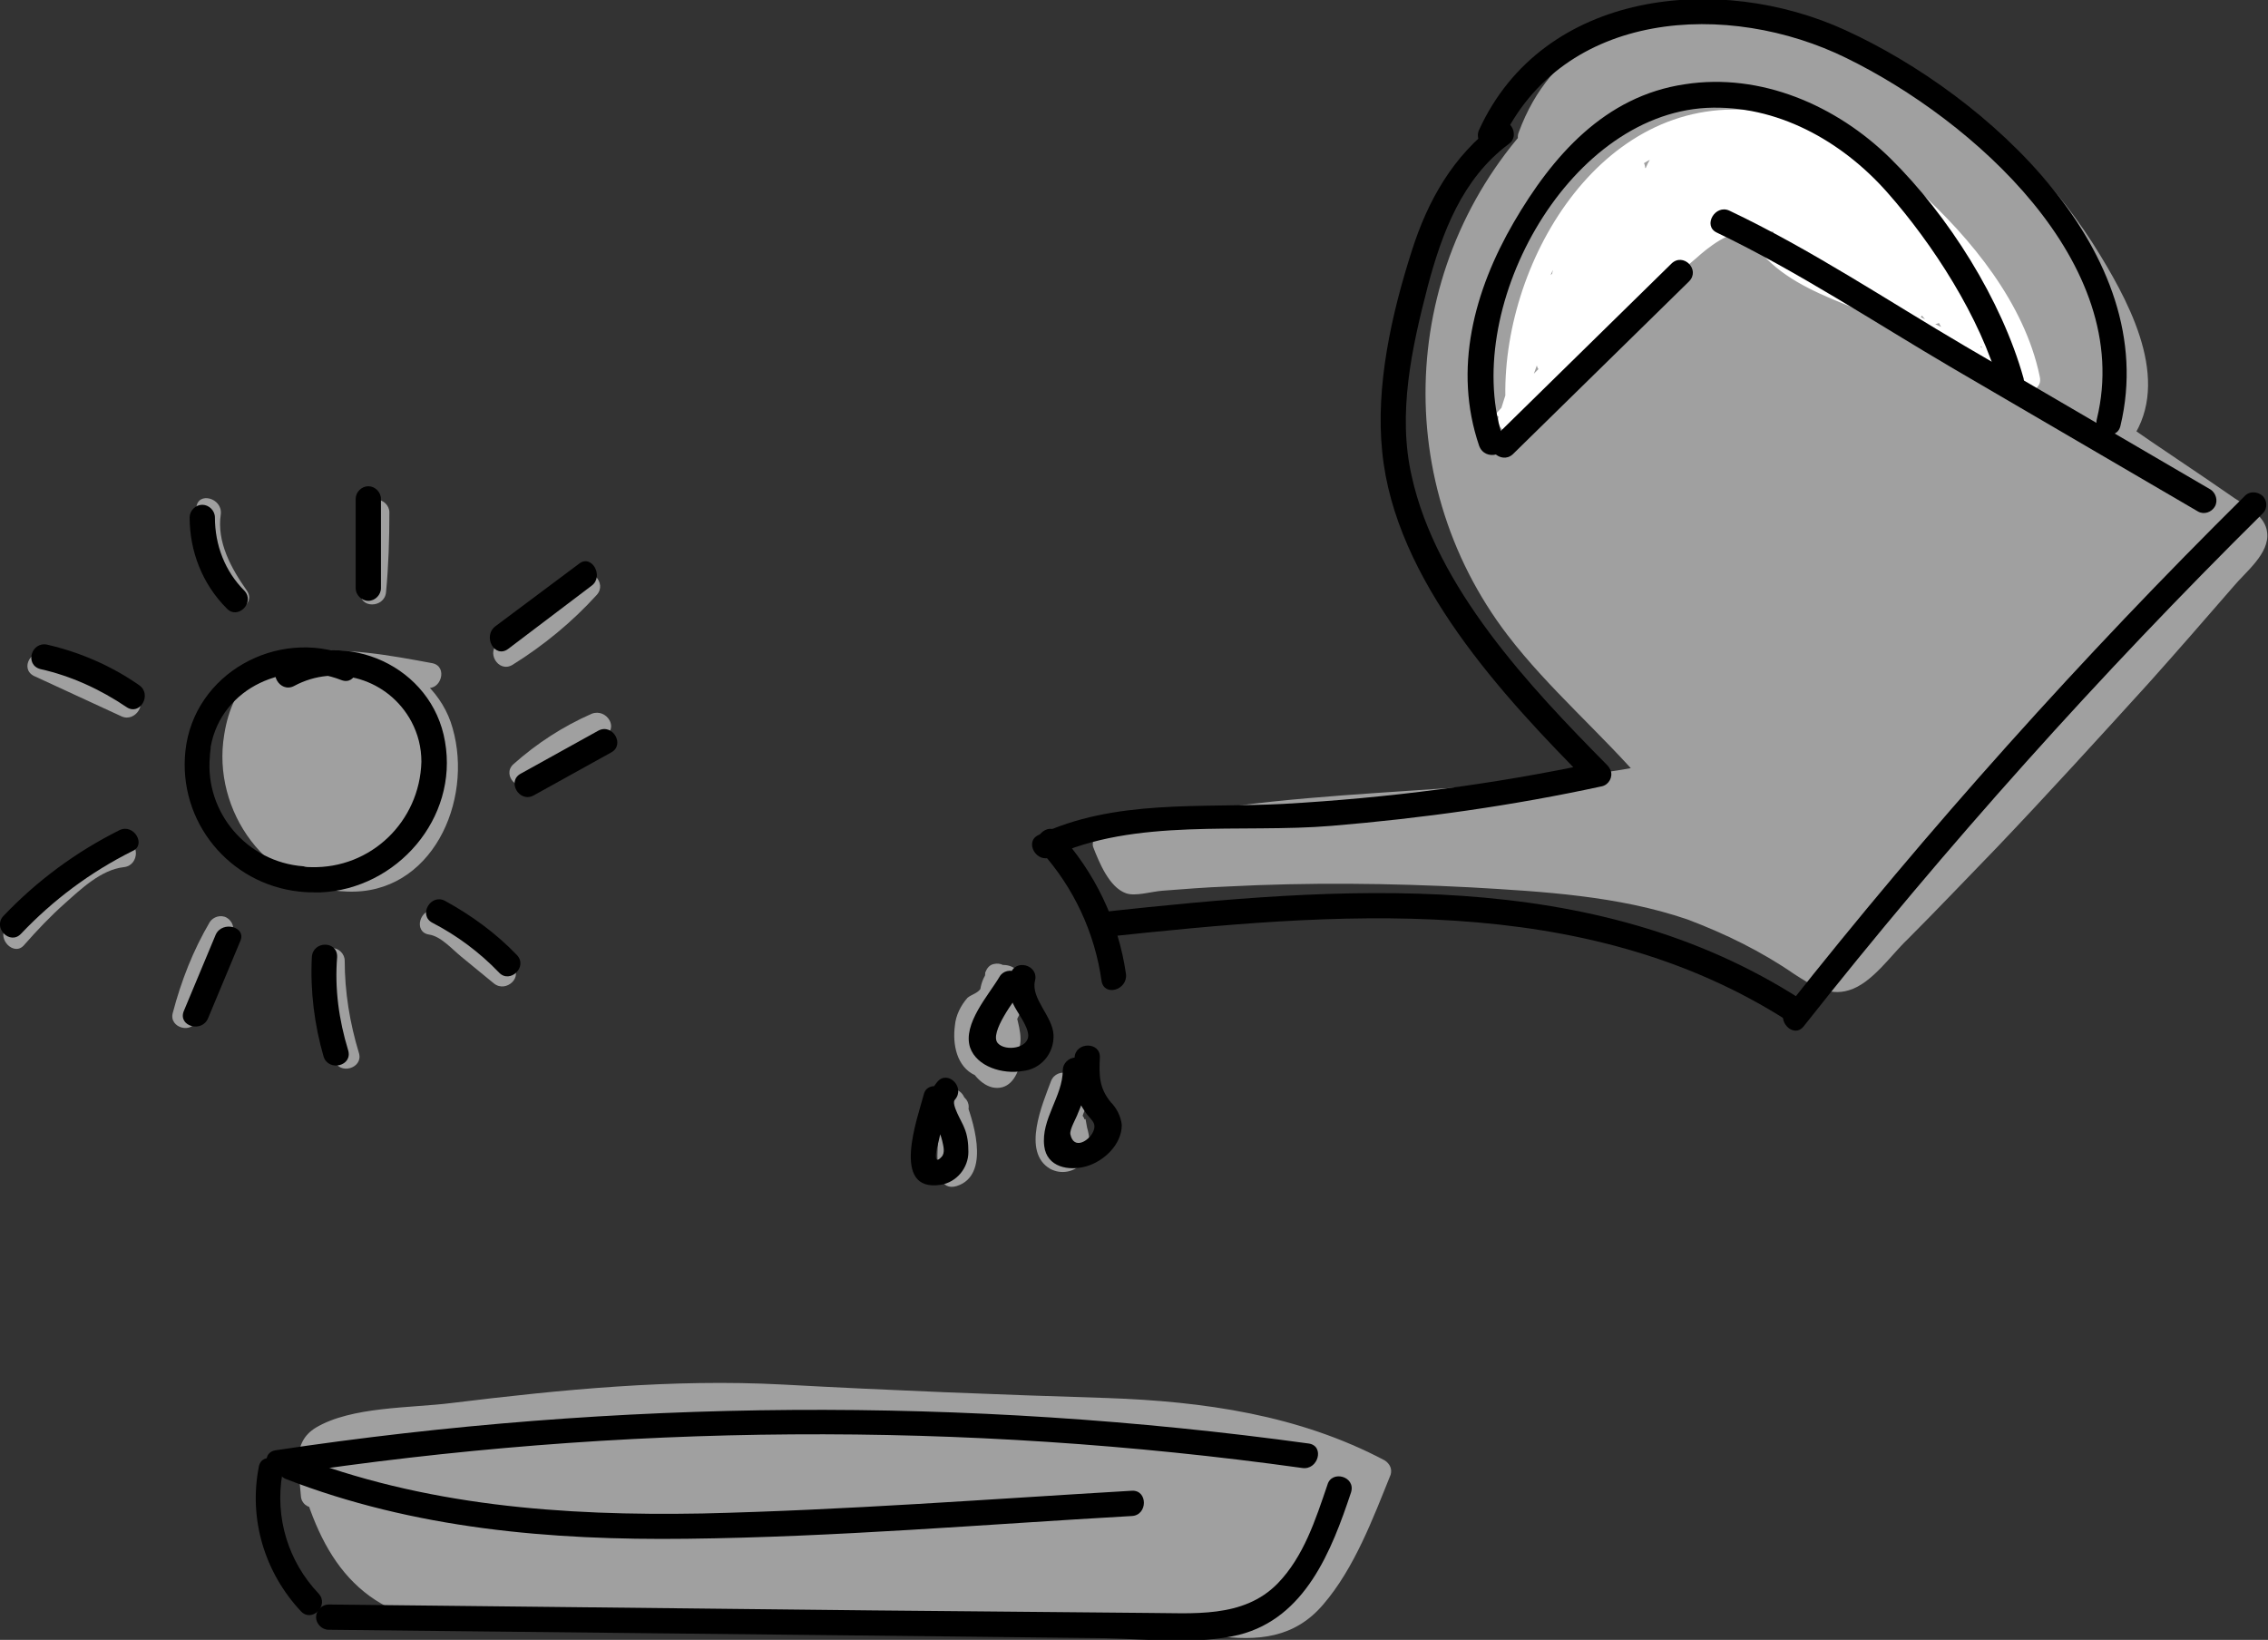 <?xml version="1.0" encoding="utf-8"?>
<!-- Generator: Adobe Illustrator 23.0.2, SVG Export Plug-In . SVG Version: 6.00 Build 0)  -->
<svg version="1.1" id="Layer_1" xmlns="http://www.w3.org/2000/svg" xmlns:xlink="http://www.w3.org/1999/xlink" x="0px" y="0px"
	 viewBox="0 0 269.1 194.6" style="enable-background:new 0 0 269.1 194.6;" xml:space="preserve">
<rect x="0" y="0" width="269.1" height="194.6" fill="#333333" stroke="none"/>
<style type="text/css">
	.st0{fill:#A0A0A0;}
	.st1{fill:#FFFFFF;}
</style>
<title>Asset 2</title>
<g>
	<g id="Layer_1-2">
		<g>
			<g>
				<path class="st0" d="M36.8,174.1c1.4,6.1,3.8,12.8,9.5,15.5c2.7,1.3,5.7,1.5,8.7,1.7c29.3,1.5,59-3.5,88,1.1
					c3.3,0.5,6.8,1.1,9.8-0.3c2.6-1.3,4.2-3.8,5.6-6.4c2-3.6,3.7-7.3,5.2-11.1c-7.6-4.2-16.2-6-24.8-6.7s-17.3-0.5-25.9-0.8
					c-8.9-0.4-17.8-1.3-26.7-1.4c-12.2-0.1-24.4,1.4-36.5,2.9c-3.6,0.3-7.3,1-10.8,2c-0.7,0.1-1.3,0.5-1.7,1.1
					c-0.3,0.5-0.3,1.2-0.2,1.8l0.3,4.2"/>
				<path class="st0" d="M35.4,174.5c2.6,10.4,7.3,17.5,18.7,18.3c15,1,30-0.1,45-0.6c15.1-0.7,30.2,0,45.1,1.9
					c5,0.7,9.4,0.3,12.8-3.7c3.7-4.3,5.9-10.2,8-15.4c0.2-0.7-0.1-1.3-0.7-1.7c-10.2-5.4-21.5-7-32.9-7.4
					c-12.9-0.4-25.7-0.9-38.5-1.6c-13.2-0.7-26.3,0.6-39.4,2.2c-4.8,0.6-11.8,0.4-16,2.9c-3,1.8-2,5.1-1.8,8.1c0.1,1.9,3.1,1.9,3,0
					c-0.2-2.4-0.9-4.6,1.5-5.9c2.1-1.1,5.6-1.2,7.9-1.5c5.6-0.8,11.3-1.4,17-2c11.2-1.1,22.4-1.3,33.6-0.5
					c10.6,0.7,21.2,0.9,31.9,1.2c11.2,0.3,22.3,1.7,32.4,7l-0.7-1.7c-1.9,4.7-4.2,11.6-8.2,15.1c-4.8,4.3-13.7,1-19.5,0.4
					c-11.7-1.2-23.6-1-35.3-0.6c-11.5,0.4-23,1-34.5,0.9c-6.1,0-14.4,0.9-19.5-3.1c-4.1-3.2-5.6-8.5-6.8-13.3
					C37.9,171.8,35,172.6,35.4,174.5L35.4,174.5z"/>
			</g>
			<g>
				<path class="st0" d="M111.4,131c0.5,1.1,2.5,6.1,0.9,7l1.2-0.2l-0.3-0.1l1.1,1.1c-0.4-2.1,0.2-4.9,0.6-7.1
					c0.4-1.9-2.5-2.7-2.9-0.8c-0.3,1.7-2.4,11.6,1.9,9.7c3.6-1.6,1.5-7.9,0.5-10.4C113.6,128.4,110.7,129.2,111.4,131L111.4,131z"/>
				<path class="st0" d="M118.7,117.4c-1.2,1.9-4.1,6.6-1.1,8.3c1,0.6,2.3,0.3,3-0.7c1-1.3,0.2-3.5-0.1-4.9
					c-0.6-2.9-3.4-4.2-5.1-1.2c-1.5,2.7-1.6,6.9,2,7.7l0.8-2.9c-0.5,0-0.9-0.2-1.3-0.5c-0.7-0.4-1.7-0.1-2,0.7
					c-0.2,0.4-0.2,0.9,0,1.4c0.8,1.4,2.2,2.4,3.8,2.7c0.8,0.2,1.6-0.2,1.8-1l0.4-1.4c0.2-0.8-0.3-1.6-1.1-1.8
					c-0.8-0.2-1.5,0.3-1.7,1c0,0-0.3,0.9-0.1,0.9c-0.3,0-0.8-1.2-0.8-1.4c-0.2-1.4,0.3-2.9,1.4-3.9c1.1-1.3,2.2-2.2,2.6-3.9h-2.9
					l-0.4,1.5c-1,1.4,1.3,3.2,2.3,1.8c0.9-1.2,1.7-2.4,1-3.9c-0.5-1.2-1.9-1.7-3.1-1.2c-0.1,0.1-0.3,0.1-0.4,0.2
					c-1.5,1-1.5,3.2-1.6,4.8c0.1,1.4-0.1,2.7-0.5,4c-0.4,0.8-0.7,1.7-0.7,2.6l2.3-1.3c-1.6-0.8-1.1-3.5-0.1-4.5
					c0.3-0.3,0.9-0.5,1.2-0.8c0.8-1,1.3-2.2,1.5-3.5h-2.9l0.1,0.6c0.3,1.9,3.2,1.1,2.9-0.8l-0.1-0.6c-0.3-0.8-1.1-1.2-1.9-1
					c-0.5,0.1-0.8,0.5-1,1c0,0.7-0.3,1.4-0.6,2c-0.4,0.5-1,0.6-1.5,1c-0.8,0.9-1.4,2.1-1.5,3.3c-0.3,2.2,0.2,4.9,2.4,5.9
					c0.7,0.4,1.6,0.2,2.1-0.6c0.1-0.2,0.2-0.5,0.2-0.7c0-1.2,1.1-2.4,1.2-3.7c0.1-0.8-0.1-1.6,0-2.4v-0.8c0.5-1.2,0.2-1.7-1.1-1.5
					l2.4,1.8c0.8-1.1,1.1-2.5,0.8-3.8c-0.3-1.5-2.5-1.3-2.9,0c-0.5,1.9-2.7,3.2-3.5,5.1c-0.8,1.6-0.8,3.5-0.1,5.2
					c0.6,1.3,1.9,2.9,3.5,2.9c1.8,0,2.5-1.8,2.9-3.3l-2.9-0.8l-0.4,1.3l1.8-1c-0.8-0.1-1.6-0.6-2-1.3l-2,2c0.6,0.4,1.3,0.7,2,0.8
					c1.9,0.4,2.7-2.5,0.8-2.9c-0.8-0.5-1-1.6-0.6-2.4c0.3-0.4,0.3-0.6-0.1-0.8c0,0,0.4,2.6,0.5,2.7c1.2,0.7,2.8-3.5,3.3-4.3
					C122.4,117.4,119.8,115.9,118.7,117.4L118.7,117.4z"/>
				<path class="st0" d="M126.4,128.3c0.3,2-1.4,3.8-1.1,5.8c0.1,1.1,1.1,1.9,2.2,1.8c0.2,0,0.4-0.1,0.5-0.1c0.8-0.3,1.2-1.1,1-1.9
					l-0.2-1.1l-2.9,0.8c0.1,0.3,0.2,0.7,0.3,1c0.2,0.3,0.1,0.6-0.3,0.8c-0.2-0.2,0.4-1.9,0.4-2.1c0.4-1.4,0.8-2.8,1.3-4.2
					c0.7-1.8-2.2-2.6-2.9-0.8c-1,2.7-3.5,8.4-0.1,10.4c1.3,0.7,2.9,0.4,3.8-0.7c1.3-1.5,0.9-3.4,0.3-5.1c-0.2-0.8-1.1-1.2-1.9-1
					c-0.8,0.2-1.2,1-1,1.8l0.2,1.1l1-1.8l-0.3,0.1l1.2,0.1l-0.3-0.2l0.7,0.9c-0.3-0.9,0.6-2.5,0.9-3.4c0.2-1,0.3-2,0.1-3
					c-0.3-1.9-3.2-1.1-2.9,0.8L126.4,128.3z"/>
				<path class="st0" d="M184,14.4c-15.8,15.8-17.8,40.7-4.8,58.9c5,6.9,11.7,12.3,17.2,18.9c-21.5,4.4-44.1,2-65.2,8
					c0.6,1.7,1.6,3.3,2.9,4.5c16-1.4,32.2-1.5,48.2-0.2c4.6,0.3,9.2,1,13.7,2c6.4,1.5,12.4,4.3,17.8,8c1.6,1.1,3.5,2.4,5.3,1.8
					c0.8-0.4,1.6-0.9,2.2-1.6c15.7-15.6,30.8-31.9,45.2-48.8c0.7-0.6,1.1-1.5,1.1-2.5c-0.3-0.8-0.8-1.4-1.5-1.7l-14.5-9.9
					c3.1-3.2,2.1-8.5,0.4-12.6c-6.8-16.7-21-29.4-38.4-34.4c-6-1.7-12.4-2.3-18.4-0.6s-11.4,6.1-13.3,12"/>
				<path class="st0" d="M182.9,13.3c-16.7,16.8-18.4,43.3-4,62.1c4.9,6.4,11.2,11.7,16.4,17.8l0.7-2.5c-21.6,4.2-43.9,2.2-65.2,8
					c-0.8,0.2-1.3,1.1-1.1,1.8c0.7,1.8,1.9,4.8,3.9,5.5c1.1,0.4,3-0.2,4.3-0.3c2.6-0.2,5.1-0.4,7.7-0.5c9.6-0.5,19.3-0.4,28.9,0.1
					c8.6,0.5,17.5,1,25.7,3.8c4.5,1.7,8.8,3.8,12.7,6.5c1.9,1.2,4,2.7,6.5,1.9c2.7-0.8,5-4.2,6.9-6c3.6-3.6,7.1-7.3,10.6-10.9
					c6.1-6.4,12.1-13,18.1-19.6c3.4-3.8,6.7-7.6,10-11.4c1.4-1.7,4.3-3.9,4-6.4c-0.2-2-2.4-3.1-3.9-4.1c-4.3-3-8.6-5.8-12.9-8.8
					l0.3,2.4c5.3-6.8,0.6-16-3.3-22.4c-4.9-8.1-11.5-14.9-19.5-20c-14.4-9.2-41.8-15.5-49.5,5.4c-0.7,1.8,2.2,2.6,2.9,0.8
					c6.9-18.8,32.5-11.6,45-3.6c6.3,4,11.7,9.2,16,15.2c3.7,5.3,11.1,16.2,6.2,22.5c-0.6,0.6-0.6,1.6,0,2.1c0.1,0.1,0.2,0.1,0.3,0.2
					l9.7,6.6c2.4,1.6,5.1,2.5,3.8,6.6c-0.5,1.4-2.8,3.2-3.7,4.3c-4.6,5.3-9.2,10.5-13.9,15.6c-5.1,5.6-10.3,11.2-15.6,16.6
					c-2.4,2.5-4.9,5-7.3,7.5c-2,2-2.7,3.3-5.6,3.6s-3.3-0.6-5.5-2c-10.7-6.7-22.7-8.4-35-9.2c-7.4-0.5-14.8-0.7-22.2-0.6
					c-3.9,0-7.7,0.2-11.6,0.4c-4,0.2-9.2,1.9-11.1-2.7l-1.1,1.8c21.3-5.8,43.6-3.8,65.2-8c0.8-0.2,1.3-1.1,1-1.9
					c-0.1-0.2-0.2-0.5-0.4-0.6c-9.6-11.2-20.9-19.9-24.3-35.1c-3.1-14.7,1.4-29.9,11.9-40.6C186.4,14,184.3,11.9,182.9,13.3
					L182.9,13.3z"/>
				<path class="st1" d="M180.9,50.6c-1.6-14.8,8.5-35,25.4-34c14.1,0.9,29.2,15.8,32,29.3l2.2-1.7c-6.6-3.8-13.4-7.1-20.4-10
					c-3.2-1.3-6.7-2.6-9.2-5.2c-1.4-1.5-2.4-3.8-4.5-4.5c-4.1-1.3-9,5.2-11.6,7.5c-6,5.5-11.9,11.2-17.4,17.2l2.5,1.5
					c1.7-5.5,3.7-11,5.9-16.3l-3-0.4l-0.5,8.9c-0.1,1.8,2.4,1.9,3,0.4c1.8-4.8,3.2-9.8,4-14.9c0.2-1.5-1.9-2.8-2.8-1.2
					c-1.6,3.1-2.5,6.5-2.5,10c0,0.8,0.7,1.5,1.6,1.5c0.5,0,1-0.3,1.2-0.7c2.7-4.3,4-9.3,3.9-14.4c0-0.8-0.7-1.5-1.6-1.5
					c-0.6,0-1.2,0.4-1.4,1.1c-1.1,4.2-1.7,8.5-1.7,12.8c0,1.4,2.1,2.1,2.8,0.8c2.1-4.5,3.4-9.4,3.7-14.4c0.1-0.8-0.5-1.6-1.3-1.7
					c-0.8-0.1-1.6,0.5-1.7,1.3l0,0c-0.9,4.3-1.2,8.7-1,13.1c0,0.8,0.7,1.5,1.6,1.5c0.6,0,1.2-0.4,1.4-1.1c2-4.9,3.3-10.1,3.7-15.4
					c0.1-1.8-2.4-1.8-2.9-0.4c-1.9,4.6-2.4,9.7-1.3,14.6c0.2,0.8,1.1,1.2,1.9,1c0.5-0.1,0.9-0.5,1-1l2.6-10.6
					c0.2-0.8-0.3-1.6-1.1-1.9c-0.1,0-0.2,0-0.3,0c-8.3-0.5-8,9.5-11.1,14.7c-0.9,1.5,1.1,2.8,2.4,1.8c3.9-3.1,5.1-8.6,2.7-13
					c-0.4-0.7-1.4-0.9-2.1-0.5c-0.2,0.1-0.4,0.3-0.5,0.5c-1.8,3.7-2.7,7.7-2.8,11.7c0,0.8,0.7,1.5,1.5,1.5
					c7.4-0.6,10.6-8.2,5.9-13.9c-0.6-0.6-1.5-0.6-2.1,0c-0.1,0.1-0.2,0.2-0.2,0.3c-1.6,3.4-2.8,7-3.6,10.7c-0.2,0.8,0.3,1.6,1.1,1.8
					c2.6,1,5.6,0,7.1-2.3c2.1-3,1.2-6.9,0.3-10.1c-0.2-0.8-1.1-1.3-1.9-1c-0.1,0-0.2,0.1-0.3,0.1c-3.4,2-7.2,7.6-1.9,10
					c1.4,0.8,3.1,0.5,4.2-0.6c1-1.1,1.3-3.3,1.7-4.7l2.6-7.5c0.6-1.7-1.9-2.5-2.7-1.2c-2.4,3.9-4.1,8.8,0.5,11.7
					c0.7,0.4,1.7,0.2,2.1-0.6c0.1-0.1,0.1-0.2,0.1-0.3c1-3.7,1.3-7.6,0.9-11.4c0-0.8-0.7-1.5-1.6-1.5c-0.5,0-1,0.3-1.2,0.7
					c-2.8,3.8-4.2,11.7,2.9,11.4c0.7,0,1.6-0.7,1.5-1.5l-1.1-9.9c0-0.8-0.7-1.5-1.6-1.5c-0.4,0-0.7,0.2-1,0.4
					c-2.4,2.1-2.7,5.7-0.6,8.2c0.8,0.9,1.7,1.5,2.9,1.8c0.8,0.2,1.6-0.3,1.9-1c0.5-2.7,0.6-5.4,0.3-8.1c0.1-0.8-0.5-1.6-1.3-1.7
					c-0.8-0.1-1.6,0.5-1.7,1.3l0,0c-0.7,2.1-1,4.3-0.9,6.4c0,0.7,0.5,1.3,1.1,1.5c6.4,1,6.1-5.8,3.8-9.8c-0.4-0.7-1.4-0.9-2.1-0.5
					c-0.4,0.3-0.7,0.7-0.7,1.3l0.3,6.4c0,0.8,0.7,1.5,1.6,1.5c0.1,0,0.2,0,0.3,0c2.7-0.5,4.5-3.2,4-5.9c-0.2-1-0.7-2-1.5-2.7
					c-1.2-1.2-2.7,0.1-2.5,1.5c0.4,2.8,1.1,5.5,2.2,8.2c0.3,0.8,1.1,1.2,1.9,1c0.5-0.1,0.8-0.5,1-1c1-2.5,1.2-5.2,0.6-7.9
					c-0.4-1.7-2.9-1.3-2.9,0.4c-0.1,3,0.7,5.9,2.3,8.5c0.4,0.7,1.4,0.9,2.1,0.5c0.4-0.3,0.7-0.7,0.7-1.3l-0.4-8.8h-3
					c0.3,3.2,1.1,6.4,2.5,9.4c0.6,1.4,2.8,0.6,2.8-0.8c0.1-2.8,0-5.6-0.3-8.4l-2.9,0.4l2.2,10.5c0.2,0.8,1.1,1.2,1.9,1
					c0.5-0.1,0.9-0.5,1-1c0.9-3.5,0.6-7.2-0.7-10.5c-0.3-0.8-1.2-1.2-1.9-0.9c-0.7,0.3-1.1,1-1,1.7l3.1,12.8c0.2,0.8,1.1,1.2,1.9,1
					c0.5-0.1,0.9-0.5,1-1c1.1-4.2,0.6-8.7-1.4-12.7c-0.8-1.5-3.2-0.5-2.7,1.1c1.3,4.4,2.8,8.8,4.6,13.1c0.2,0.8,1.1,1.2,1.9,1
					c0.8-0.2,1.2-1,1-1.8l-2.4-12.6l-2.9,0.8c1.4,4.8,3.1,9.5,5.1,14.1c0.7,1.7,3,0.4,2.7-1.2c-0.9-5-2.1-9.9-3.5-14.8l-2.9,0.8
					c1.8,4.9,3.9,9.6,6.3,14.2c0.7,1.3,3,0.8,2.8-0.8c-0.4-4.5-1.8-8.8-4-12.7c-1-1.7-3.4-0.2-2.6,1.5l7.5,16
					c0.7,1.5,3.2,0.5,2.7-1.2l-4.2-14.2c-0.2-0.8-1.1-1.2-1.9-1c-0.8,0.2-1.2,1-1,1.8c1.2,5.5,3.8,10.7,7.5,15
					c1,1.2,2.8-0.1,2.5-1.5c-0.9-4.1-2.4-8.1-4.4-11.9c-0.9-1.7-3.4-0.2-2.6,1.5c2.3,5.1,4.8,10.1,7.6,15c0.8,1.4,3.3,0.5,2.7-1.2
					l-4.6-12.5l-2.7,1.1c1.9,4.1,4,8.1,6.1,12.1c0.9,1.6,3,0.4,2.7-1.2c-0.3-1.9-0.8-3.8-1.6-5.6l-2.7,1.2l4,6.8
					c1,1.7,3.3,0.2,2.6-1.5l-2.1-4.9c-0.7-1.6-3.1-0.4-2.7,1.2c0.3,1.7,1.1,3.2,2.4,4.3l1.8-2.4c-2.6-1.4-5.4-2.7-8.1-3.8
					c-2.8-1.1-6.3-1.4-8.3-3.8c-3.1-3.5-5.5-6.5-10-8.5c-3.4-1.5-8.2-2.7-11.8-1.3c-2.3,0.9-3.5,2.9-5,4.7c-2.3,3-4.6,6-6.9,9
					c-1.1,1.4,1.2,2.9,2.4,1.8l1.6-1.5l-2.3-1.7c-1.6,2.3-3.5,4.4-5.6,6.3l2.5,1.5l3-7.2c0.7-1.6-1.9-2.6-2.7-1.2l-4.4,7.4l2.7,1.2
					l2.7-7.1c0.7-1.8-2.2-2.6-2.9-0.8l-2.7,7.1c-0.6,1.6,1.9,2.6,2.8,1.2l4.4-7.4l-2.7-1.2l-3,7.2c-0.6,1.5,1.5,2.4,2.5,1.5
					c2.2-2.1,4.2-4.4,6-6.9c1-1.4-1.2-2.9-2.4-1.8l-1.5,1.5l2.3,1.8c3.1-4,7.1-12.1,12.4-12.8c4.6-0.6,10,2.2,13.2,5.3
					c2.7,2.5,3,5.5,6.5,6.5c4.8,1.4,9.5,3.3,13.9,5.6c0.7,0.4,1.7,0.1,2-0.6c0.3-0.6,0.2-1.2-0.2-1.7l-1.6-3l-2.7,1.2l2.1,4.9
					l2.6-1.5l-4-6.8c-0.8-1.4-3.4-0.5-2.7,1.2c0.8,1.8,1.3,3.7,1.6,5.6l2.7-1.2c-2.2-4-4.2-8-6.1-12.1c-0.7-1.5-3.3-0.4-2.7,1.2
					l4.6,12.5l2.7-1.1c-2.8-4.9-5.3-9.9-7.6-15l-2.6,1.5c1.8,3.5,3.2,7.2,4.1,11.1l2.5-1.5c-3.3-3.9-5.6-8.6-6.7-13.7l-2.9,0.8
					l4.2,14.2l2.7-1.2l-7.5-16l-2.6,1.5c2,3.5,3.2,7.3,3.6,11.2l2.8-0.8c-2.3-4.4-4.3-8.9-6-13.5c-0.6-1.8-3.4-1.1-2.9,0.8
					c1.4,4.9,2.6,9.8,3.5,14.8l2.8-1.1c-1.9-4.3-3.5-8.8-4.8-13.4c-0.5-1.9-3.3-1.1-2.9,0.8l2.4,12.6l2.9-0.8
					c-1.8-4.3-3.3-8.6-4.6-13.1l-2.7,1.1c1.6,3.2,2,6.9,1.1,10.4h2.9l-3.1-12.8l-2.9,0.8c1.2,2.8,1.5,5.9,0.7,8.9h2.9l-2.2-10.5
					c-0.3-1.6-3.1-1.3-2.9,0.4c0.3,2.8,0.4,5.6,0.3,8.4l2.8-0.8c-1.1-2.5-1.8-5.1-2-7.8c-0.2-1.9-3.1-2-3,0l0.4,8.8l2.8-0.8
					c-1.3-2.1-2-4.5-2-6.9l-3,0.4c0.5,2.1,0.3,4.3-0.6,6.3h2.9c-1.1-2.6-1.8-5.4-2.2-8.3l-2.5,1.5l-1.1,3.5l1.9,1.5l-0.3-6.5
					l-2.8,0.8c1.3,1.6,1.1,3.4-0.4,5.4l1.1,1.4c-0.1-1.9,0.2-3.8,0.7-5.6l-2.9-0.4c0.3,2.4,0.3,4.9-0.2,7.3l1.8-1
					c-2.4-1.5-2.7-3.1-0.9-4.9l-2.5-1.1l1.1,9.9l1.5-1.5c-2-2.7-2.1-5-0.3-6.9l-2.8-0.8c0.4,3.5,0.2,7.1-0.8,10.6l2.2-0.9
					c-3.2-2-0.6-5.7,0.6-7.6l-2.8-1.1l-2.3,6.6l-1.1,3.3c-1.3-2-0.9-3.3,1.2-3.8l-2.2-0.9c0.3,0.9,0.5,1.9,0.6,2.9
					c0.8,2.7-0.6,4.6-4.3,5.8l1,1.8c0.7-3.4,1.9-6.8,3.3-10l-2.4,0.3c1.9,2.2,1.7,5.6-0.5,7.5c-0.9,0.8-2.1,1.3-3.3,1.3l1.5,1.5
					c0-3.5,0.9-7,2.4-10.2h-2.6c1.7,3.3,0.7,7.2-2.2,9.4l2.3,1.8c2.3-3.8,2.4-13.5,8.5-13.2l-1.4-1.9l-2.6,10.7h2.9
					c-0.9-4.4-0.4-8.9,1.3-13l-2.9-0.4c-0.4,5-1.6,9.9-3.6,14.5l3,0.4c-0.2-4.1,0.1-8.2,0.9-12.3l-2.9-0.4
					c-0.3,4.5-1.4,8.8-3.3,12.9l2.8,0.8c0.1-4.1,0.6-8.1,1.6-12l-3-0.4c0.2,4.5-1,9-3.4,12.9l2.8,0.8c0-2.9,0.7-5.8,2.1-8.4
					l-2.8-1.2c-0.8,5.1-2.1,10.1-4,14.9l2.9,0.4l0.6-8.9c0.1-1.8-2.4-1.8-2.9-0.4c-2.2,5.3-4.1,10.8-5.8,16.3
					c-0.2,0.8,0.3,1.6,1.1,1.8c0.5,0.1,1,0,1.4-0.4c4.5-4.8,9.1-9.5,14-14c2.3-2.2,4.6-4.3,7-6.3c1.1-1,4.2-3.6,6-2.8
					c0,0,2.1,2.7,2.3,2.9c2.9,2.9,6.8,4.4,10.5,5.9c6.8,2.8,13.4,6,19.7,9.7c0.7,0.4,1.7,0.1,2.1-0.6c0.2-0.3,0.2-0.7,0.1-1.1
					c-1.8-8.6-8.1-16.3-14.5-22.1c-6.1-5.5-13.6-9.5-21.9-9.5c-17.7,0.1-28.6,21.1-26.8,37C178.2,52.5,181.2,52.5,180.9,50.6
					L180.9,50.6z"/>
				<path class="st1" d="M193.1,35.8c4.8-4.5,9.9-8.6,15.4-12.2c0.7-0.5,0.8-1.4,0.3-2.1c-0.4-0.5-1.2-0.7-1.8-0.5l-9.9,4.8l2.1,2
					c1.8-3.3,4.2-6.3,7-8.8c0.6-0.6,0.6-1.6,0-2.1c-0.1-0.1-0.2-0.2-0.3-0.2l-1.7-1.2l0.5,2c1.9,1.1,3.8,2,5.8,2.8
					c3.6,1,6.3,1.8,9.1,4.4c4.1,3.8,12.1,7.4,12.5,13.6c0.1,1.9,3.1,1.9,3,0c-0.2-3.4-1.9-6.6-4.7-8.7c-1.9-1.6-4-2.9-5.9-4.4
					s-3.6-3.6-5.6-5c-1.2-0.9-2.6-1.6-4-2c-2.4-0.6-4.8-1.6-7-2.8c-2.2-1.3-4.2-1.9-5.8,0.6c-0.4,0.7-0.2,1.6,0.5,2.1l1.6,1.2
					l-0.3-2.4c-3,2.7-5.5,5.9-7.5,9.4c-0.3,0.8,0,1.7,0.7,2c0.4,0.2,0.9,0.2,1.3,0l9.9-4.8L207,21c-5.7,3.8-11,8-16,12.7
					C189.6,35,191.7,37.1,193.1,35.8L193.1,35.8z"/>
			</g>
			<g>
				<path class="st0" d="M51.3,78.7c-9.7-1.8-22.7-4.3-24.7,8.5c-1.5,9,5.1,18.3,14.6,18.6c10,0.4,15-10.7,12.5-19.4
					c-2.2-8-13.4-12.4-17.8-3.6c-0.8,1.7,1.7,3.3,2.6,1.5c2.2-4.5,7.7-4.1,10.6-0.5c2.5,3,2.5,7.3,1.6,11c-1.9,7.4-8.8,10-15.3,6.1
					c-5.4-3.5-7.5-10.4-4.9-16.3c3.1-6.9,14.1-4.1,20.1-3C52.3,82,53.2,79.1,51.3,78.7L51.3,78.7z"/>
				<path class="st0" d="M42.6,125c-1.1-3.6-1.7-7.3-1.7-11c0-0.8-0.7-1.5-1.5-1.5s-1.5,0.7-1.5,1.5c0,4,0.6,8,1.8,11.8
					C40.2,127.6,43.1,126.8,42.6,125L42.6,125z"/>
				<path class="st0" d="M50.9,110.9c1.4,0.2,2.7,1.7,3.8,2.6l3.9,3.2c1.5,1.2,3.6-0.9,2.1-2.1l-4.9-4c-1.2-1-2.5-2.3-4.1-2.6
					C49.8,107.7,49,110.6,50.9,110.9L50.9,110.9z"/>
				<path class="st0" d="M63,92.9c2.5-2.3,5.5-4.2,8.7-5.6c1.8-0.8,0.3-3.3-1.5-2.6c-3.4,1.5-6.5,3.5-9.3,6
					C59.5,92,61.6,94.2,63,92.9L63,92.9z"/>
				<path class="st0" d="M60.8,78.9c3.7-2.3,7.1-5.1,10-8.3c1.3-1.4-0.8-3.6-2.1-2.1c-2.8,3-5.9,5.7-9.5,7.8
					C57.6,77.3,59.1,79.9,60.8,78.9L60.8,78.9z"/>
				<path class="st0" d="M45.8,70.3c0.3-3.1,0.4-6.3,0.4-9.5c0-0.8-0.7-1.5-1.5-1.5s-1.5,0.7-1.5,1.5c0,3.2-0.1,6.3-0.4,9.5
					C42.6,72.2,45.6,72.2,45.8,70.3z"/>
				<path class="st0" d="M23.3,60.2c-0.6,4.3,1,8,3.4,11.4c1.1,1.6,3.7,0.1,2.6-1.5c-1.9-2.7-3.6-5.8-3.1-9.1
					C26.4,59.1,23.5,58.3,23.3,60.2z"/>
				<path class="st0" d="M4,80.2L14.4,85c1.7,0.8,3.3-1.8,1.5-2.6L5.5,77.6C3.8,76.8,2.3,79.3,4,80.2z"/>
				<path class="st0" d="M2.9,112.1c1.5-1.7,3.1-3.4,4.8-4.9c1.9-1.7,4.3-4,7-4.3c1.9-0.2,1.9-3.2,0-3c-5.6,0.7-10.5,6.2-14,10.2
					C-0.4,111.4,1.7,113.6,2.9,112.1L2.9,112.1z"/>
				<path class="st0" d="M23.4,120.9c0.9-3.5,2.3-6.9,4.1-10c0.4-0.7,0.1-1.6-0.6-2c-0.7-0.4-1.6-0.1-2,0.5c-2,3.4-3.4,7-4.4,10.8
					C20,122,22.9,122.8,23.4,120.9L23.4,120.9z"/>
				<path class="st0" d="M50.8,80.2c-4.1-0.8-8.3-1.3-12.5-1.4c-2.1-0.1-4.4,0-6.2,1.1c-1.4,1-2.5,2.4-3.2,4
					c-1.9,4.3-1.6,9.3,0.7,13.4c2.4,4.1,6.6,6.7,11.4,7c3.1,0.3,6.2-0.9,8.3-3.3c1-1.2,1.7-2.7,2.1-4.2c1.2-3.2,1.4-6.7,0.6-10.1
					c-0.8-3.4-3.3-6.1-6.6-7.2c-3.3-0.9-7.3,0.8-8.4,4"/>
			</g>
		</g>
		<g>
			<g>
				<path d="M30.7,174.1c-1.2,6.2,0.7,12.5,5,17.1c1.3,1.4,3.4-0.7,2.1-2.1c-3.6-3.8-5.2-9-4.3-14.2C33.9,173,31,172.2,30.7,174.1
					L30.7,174.1z"/>
				<path d="M33.5,175c40.1-6.1,80.8-6.4,121-0.8c1.9,0.3,2.7-2.6,0.8-2.9c-40.7-5.6-82-5.3-122.6,0.8
					C30.8,172.4,31.6,175.3,33.5,175L33.5,175z"/>
				<path d="M33.9,175.5c15.2,5.9,31.4,7.3,47.6,7.1c17.6-0.2,35.2-1.7,52.8-2.7c1.9-0.1,1.9-3.1,0-3c-17,1-34,2.3-51,2.7
					c-16.5,0.3-33-0.9-48.6-7C32.9,171.8,32.1,174.7,33.9,175.5L33.9,175.5z"/>
				<path d="M157.5,176.2c-1.4,4.1-2.8,8.5-5.9,11.7c-4.1,4.2-10.1,3.5-15.5,3.5l-32.7-0.3L39,190.4c-0.8,0-1.5,0.7-1.5,1.5
					s0.7,1.5,1.5,1.5l74.3,0.8l17.8,0.2c5.1,0.1,10.9,0.8,15.9-0.4c7.9-2,11-10,13.3-16.9C160.9,175.2,158,174.4,157.5,176.2
					L157.5,176.2z"/>
			</g>
			<g>
				<path d="M131,111.2c27.3-2.9,56.9-5.6,81.2,10c1.6,1,3.1-1.6,1.5-2.6c-24.7-15.9-54.8-13.4-82.7-10.4
					C129.1,108.4,129.1,111.4,131,111.2L131,111.2z"/>
				<path d="M214,121.8c16.9-21.4,35.1-41.7,54.5-60.9c0.6-0.6,0.5-1.6-0.1-2.1c-0.6-0.5-1.5-0.5-2,0
					c-19.4,19.2-37.6,39.5-54.5,60.9C210.7,121.1,212.8,123.3,214,121.8z"/>
				<path d="M203.7,27.6c9.6,4.6,18.8,10.7,28,16.1l29.1,17c0.7,0.4,1.6,0.1,2-0.6c0.4-0.7,0.1-1.6-0.5-2l-29.1-17
					c-9.2-5.4-18.3-11.5-28-16.1C203.5,24.2,202,26.8,203.7,27.6L203.7,27.6z"/>
				<path d="M179.5,53.9l20.9-20.5c1.4-1.4-0.7-3.5-2.1-2.1l-20.9,20.5C175.9,53.1,178.1,55.2,179.5,53.9z"/>
				<path d="M177.5,14.7c-5.1,3.8-8.1,9.1-10,15.1c-2.4,7.5-4.3,16-3.5,23.8c1.5,15.3,14.3,29,24.6,39.4l0.7-2.5
					c-12.2,2.6-24.6,4.2-37.1,4.9c-9.7,0.5-20-0.6-29,3.7c-1.7,0.8-0.2,3.4,1.5,2.6c9.9-4.7,22.6-2.8,33.3-3.7
					c10.8-0.9,21.5-2.4,32.1-4.7c0.8-0.2,1.3-1.1,1-1.9c-0.1-0.2-0.2-0.4-0.4-0.6c-9.2-9.3-20.3-21.1-23.2-34.3
					c-1.7-7.4,0-15.2,1.9-22.5c1.7-6.4,4.1-12.8,9.6-16.9C180.5,16.1,179,13.5,177.5,14.7L177.5,14.7z"/>
				<path d="M123.5,101c3.9,4.3,6.4,9.7,7.2,15.4c0.3,1.9,3.1,1.1,2.9-0.8c-0.9-6.3-3.7-12.1-8-16.8
					C124.3,97.4,122.1,99.6,123.5,101L123.5,101z"/>
				<path d="M178.4,52.2c-5.2-15.1,7.3-38.5,24.1-39.4c8.3-0.4,16,3.9,21.4,10s11.1,14.9,13.3,22.9c0.2,0.8,1.1,1.2,1.9,1
					c0.8-0.2,1.2-1,1-1.8c-2.6-9.3-8.9-19.3-15.8-26.1c-6.4-6.3-15.4-10.2-24.4-8.8c-9.5,1.4-15.7,8.5-20.3,16.4
					c-4.7,8.1-7.2,17.4-4.1,26.5C176.2,54.8,179.1,54,178.4,52.2L178.4,52.2z"/>
				<path d="M251.6,50.5c4.9-20.5-15.8-39.2-32.6-46.9c-15-6.9-35.9-4.8-43.5,11.8c-0.8,1.7,1.8,3.3,2.6,1.5c7.3-15.8,27-16.9,41-10
					c14.9,7.3,34.2,24.3,29.7,42.8C248.3,51.6,251.2,52.4,251.6,50.5L251.6,50.5z"/>
				<path d="M118.6,115.9c-1.3,2.2-4.4,5.6-3.5,8.4c0.8,2.3,3.9,3.2,6.2,2.8c2.2-0.2,3.8-2.1,3.7-4.3c-0.1-2.2-2.7-4.3-2.2-6.4
					c0.5-1.9-2.4-2.7-2.9-0.8c-0.3,1.2-0.2,2.4,0.3,3.5c0.5,1.1,1.7,2.5,1.8,3.7c0.1,1.6-2.7,2-3.6,1c-1.1-1.2,2.1-5.3,2.8-6.3
					c0.4-0.7,0.2-1.6-0.5-2.1C119.9,115,119,115.2,118.6,115.9L118.6,115.9z"/>
				<path d="M109.6,129.9c-0.7,2.7-4,11.6,2,10.7c1.9-0.3,3.3-2,3.3-3.9c0-1-0.1-2-0.5-2.9c-0.2-0.6-1.6-2.8-1.1-3.3
					c1.3-1.5-0.9-3.6-2.1-2.1c-2,2.4,0,4.5,0.6,7c0.1,0.5,0.4,1.4-0.1,1.9c-1.1,1.2-0.5-1.3-0.4-1.6c0.4-1.7,0.8-3.4,1.2-5
					C112.9,128.9,110,128.1,109.6,129.9L109.6,129.9z"/>
				<path d="M126.1,127c0,3.1-2.6,5.8-2.2,9c0.3,2.5,2.9,3,5,2.4s4.2-2.6,4.2-4.9c-0.1-1-0.6-2-1.3-2.7c-1.4-1.7-1.4-3.2-1.3-5.3
					c0.1-1.9-2.9-1.9-3,0c-0.2,1.5,0,3.1,0.3,4.6c0.2,0.7,0.6,1.3,1,1.9c0.6,0.9,1.4,1.2,0.9,2.3s-2.3,2.2-2.7,0.3
					c-0.1-0.6,0.7-1.9,0.9-2.5c0.7-1.6,1.2-3.3,1.2-5.1c0-0.8-0.7-1.5-1.5-1.5S126.1,126.2,126.1,127L126.1,127z"/>
			</g>
			<g>
				<path d="M41.3,77.8C32.9,74.5,23,79.9,22,89.1c-0.9,8.4,5.2,15.8,13.5,16.7c0.8,0.1,1.6,0.1,2.5,0.1c9.1-0.4,16.4-8.8,14.8-17.9
					c-1.5-8.9-11.7-13.5-19.4-9.2c-1.7,0.9-0.2,3.5,1.5,2.6c5-2.7,11.2-0.8,13.9,4.2c0.8,1.5,1.2,3.1,1.2,4.8
					c-0.2,7.1-6,12.7-13.1,12.5c-0.3,0-0.6,0-0.9-0.1c-6.7-0.5-11.7-6.4-11.1-13c0-0.4,0.1-0.8,0.1-1.2c1.3-7.1,9.1-10.4,15.5-7.9
					C42.3,81.4,43.1,78.5,41.3,77.8L41.3,77.8z"/>
				<path d="M25.6,110.9l-3.8,9.1c-0.7,1.8,2.2,2.6,2.9,0.8l3.8-9.1C29.3,110,26.4,109.2,25.6,110.9L25.6,110.9z"/>
				<path d="M37,113.6c-0.2,4,0.3,8,1.4,11.8c0.6,1.8,3.5,1.1,2.9-0.8c-1.1-3.6-1.6-7.3-1.3-11C40.1,111.6,37.1,111.6,37,113.6
					L37,113.6z"/>
				<path d="M51.3,109.5c2.9,1.5,5.6,3.5,7.9,5.9c1.3,1.4,3.5-0.7,2.1-2.1c-2.5-2.6-5.4-4.7-8.5-6.4C51.1,106,49.6,108.6,51.3,109.5
					z"/>
				<path d="M63.3,94.4l9.2-5.1c1.7-0.9,0.2-3.5-1.5-2.6l-9.2,5.1C60.1,92.7,61.6,95.3,63.3,94.4z"/>
				<path d="M60.3,77l9.9-7.5c1.5-1.1,0-3.8-1.5-2.6l-9.9,7.4C57.2,75.5,58.7,78.2,60.3,77L60.3,77z"/>
				<path d="M45.2,69.8V59.2c0-0.8-0.7-1.5-1.5-1.5s-1.5,0.7-1.5,1.5v10.6c0,0.8,0.7,1.5,1.5,1.5S45.2,70.6,45.2,69.8z"/>
				<path d="M29,70.1c-2.3-2.3-3.5-5.4-3.5-8.7c0-0.8-0.7-1.5-1.5-1.5s-1.5,0.7-1.5,1.5c0,4,1.5,7.9,4.4,10.8
					C28.2,73.6,30.3,71.5,29,70.1z"/>
				<path d="M16.5,81.3c-3.3-2.3-7-3.9-10.9-4.8c-1.9-0.4-2.7,2.4-0.8,2.9c3.6,0.8,7.1,2.4,10.2,4.5C16.6,85,18.1,82.4,16.5,81.3
					L16.5,81.3z"/>
				<path d="M14.2,98.5c-5.2,2.6-9.8,6-13.8,10.2c-1.3,1.4,0.8,3.5,2.1,2.1c3.8-4,8.2-7.3,13.2-9.8C17.4,100.3,15.9,97.7,14.2,98.5z
					"/>
			</g>
		</g>
	</g>
</g>
</svg>
